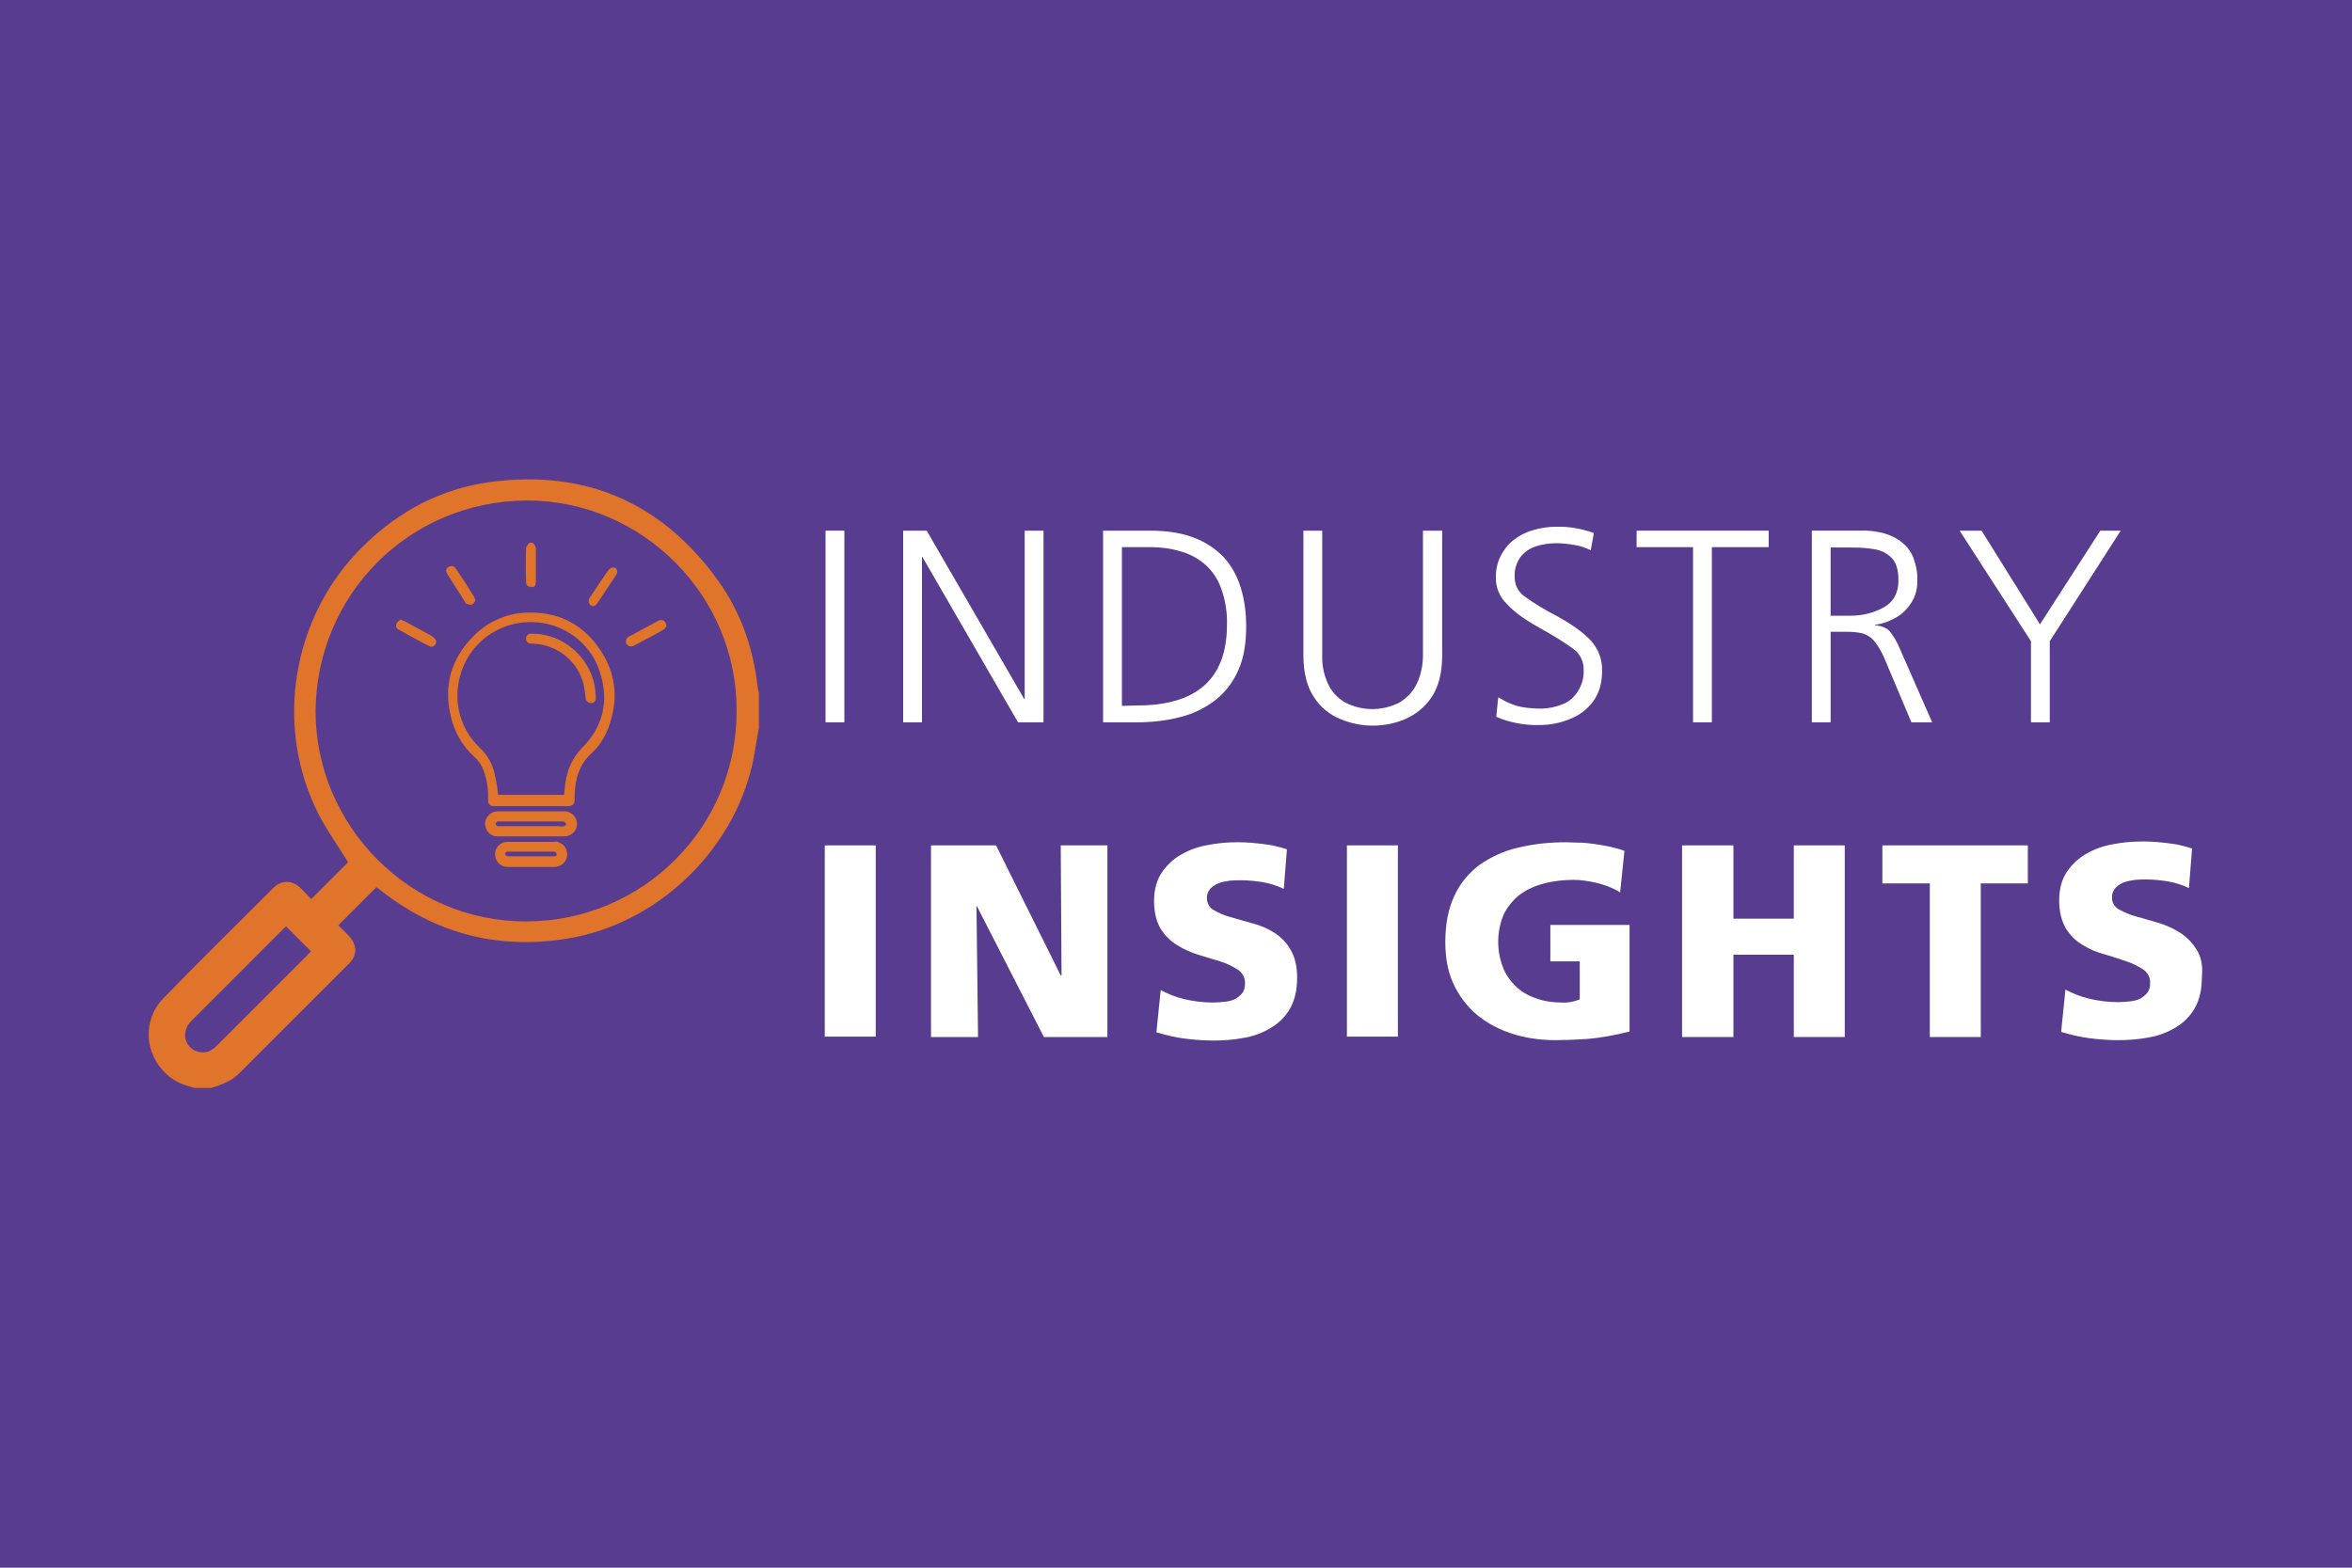 <?xml version="1.0" encoding="utf-8"?>
<!-- Generator: Adobe Illustrator 26.0.0, SVG Export Plug-In . SVG Version: 6.00 Build 0)  -->
<svg version="1.1" id="Layer_1" xmlns="http://www.w3.org/2000/svg" xmlns:xlink="http://www.w3.org/1999/xlink" x="0px" y="0px" viewBox="0 0 600 400" style="enable-background:new 0 0 600 400;" xml:space="preserve">
  <style type="text/css">
	.st0{fill:#573C90;}
	.st1{fill:#E0742A;}
	.st2{fill:#FFFFFF;}
</style>
  <rect class="st0" width="600" height="400" />
  <path class="st1" d="M183.3,148.3c-14.3-20-33.9-28.6-58.3-25.3c-12.5,1.7-23.2,7.4-32.2,16.2c-18.3,17.8-23.1,46.1-11.4,68.8
	c2.2,4.2,5,8.1,7.4,12l-9.4,9.4c-0.9-0.9-1.8-1.9-2.8-2.9c-2-1.9-4.7-2-6.7-0.1c-9.4,9.4-18.9,18.7-28.2,28.3
	c-5.4,5.5-4.9,14.2,0.8,19.4c2,1.9,4.5,2.8,7.1,3.5h4.2c2.8-0.8,5.4-1.8,7.5-4c9.3-9.3,18.5-18.5,27.8-27.8c2.1-2.1,2-4.7,0-6.9
	c-0.9-1-1.9-1.9-2.8-2.8l9.7-9.7c-0.1,0,0,0,0.1,0c0.1,0.1,0.2,0.2,0.4,0.3c14.2,11.4,30.2,15.7,48.2,12.8
	c22.8-3.7,42.3-22.2,47.3-44.8c0.6-2.9,1-5.9,1.6-8.9v-9.1c-0.1-0.4-0.2-0.9-0.3-1.3C192.2,165.6,189.1,156.4,183.3,148.3z
	 M79,243.1l-23.7,23.7c-1.4,1.4-2.9,2.1-4.9,1.5c-2.4-0.7-3.7-3.1-3-5.5c0.2-0.6,0.4-1.1,0.8-1.6c0.3-0.4,0.7-0.8,1-1.1
	c7.6-7.6,15.2-15.2,22.8-22.8c0.4-0.4,0.7-0.7,1-0.9l6.3,6.3C79.2,242.8,79.1,243,79,243.1z M134.2,235.1
	c-29.5,0.1-53.7-24.3-53.7-53.7c0.3-29.8,23.9-53.5,53.8-53.7c29.5-0.1,53.8,24.3,53.6,53.7C188,211.1,163.9,235.1,134.2,235.1
	C134.3,235.1,134.2,235.1,134.2,235.1L134.2,235.1z" />
  <path class="st1" d="M134.6,149.5c0.4,0.2,0.9,0.3,1.3,0.3c0.6-0.1,0.8-0.7,0.8-1.3c0-2.7,0-5.3,0-8c0.1-0.8-0.2-1.5-0.8-2H135
	c-0.3,0.5-0.8,0.9-0.8,1.4c-0.1,2.9-0.1,5.8,0,8.7C134.2,148.9,134.3,149.2,134.6,149.5z" />
  <path class="st1" d="M135.4,156.3c-5.5-0.1-10.8,2.1-14.6,6c-5.7,5.7-7.7,12.6-5.8,20.5c0.9,4,3,7.6,6,10.3c1.1,1,1.9,2.2,2.4,3.6
	c0.8,2.2,1.2,4.6,1.1,7c0,1.6,0.3,2,1.9,2h9.1c3.1,0,6.2,0,9.3,0c1.3,0,1.8-0.5,1.8-1.8c0-0.3,0-0.7,0-1c0.1-4.2,1.2-7.9,4.4-10.8
	c2.4-2.2,3.9-5.1,4.8-8.2c1.9-6.3,1.1-12.3-2.5-17.8C149.1,159.6,143,156.3,135.4,156.3z M148.5,190.8c-2.5,2.6-3.8,5.6-4.3,9.1
	c-0.1,1-0.2,1.9-0.3,2.9h-16.8c-0.2-1.6-0.4-3.2-0.8-4.8c-0.5-2.8-1.9-5.4-4-7.3c-9.8-9.4-6.2-26.1,6.5-30.8
	c10.1-3.7,21.2,1.6,24.3,11.8C155.4,179,153.8,185.5,148.5,190.8z" />
  <path class="st1" d="M143.8,207c-5.6,0-11.1,0-16.7,0c-1.1,0-2.1,0.5-2.7,1.3c-0.7,0.9-0.9,2.2-0.3,3.3c0.5,1.1,1.5,1.8,2.7,1.8
	c2.9,0,5.7,0,8.6,0l0,0c2.8,0,5.6,0,8.4,0c1.8,0.1,3.3-1.3,3.4-3c0.1-1.8-1.3-3.3-3-3.4C144,207,143.9,207,143.8,207L143.8,207z
	 M143.9,210.8c-0.5,0.1-1,0.1-1.4,0h-14.9c-0.2,0-0.5,0-0.7,0c-0.2-0.1-0.5-0.4-0.5-0.6c0-0.2,0.3-0.4,0.5-0.6c0.2-0.1,0.4,0,0.6,0
	h15.8c0.2,0,0.5,0,0.7,0.1c0.2,0.1,0.4,0.4,0.4,0.6C144.4,210.5,144.2,210.7,143.9,210.8z" />
  <path class="st1" d="M141.4,214.8c-3.9,0-7.9,0-11.8,0c-1.8-0.1-3.3,1.3-3.3,3.1s1.3,3.3,3.1,3.3c0.1,0,0.2,0,0.3,0
	c1.9,0,3.9,0,5.8,0s3.9,0,5.8,0c1.8,0.1,3.3-1.3,3.4-3.1c0,0,0,0,0-0.1c0-1.8-1.4-3.2-3.1-3.3C141.5,214.8,141.4,214.8,141.4,214.8z
	 M141.1,218.5h-11.2c-0.4,0-0.9,0-1-0.6c0-0.6,0.5-0.6,0.9-0.6H141c0.4,0,0.9,0,1,0.6S141.5,218.5,141.1,218.5L141.1,218.5z" />
  <path class="st1" d="M118.9,154c0.4,0.2,0.9,0.3,1.4,0.3c0.4-0.1,0.7-0.7,1-1c-0.1-0.4-0.2-0.7-0.4-1.1c-1.5-2.4-3-4.8-4.6-7.1
	c-0.2-0.3-0.5-0.6-0.9-0.7c-0.5,0-1,0.2-1.3,0.5c-0.5,0.5-0.3,1.1,0.1,1.7c1.5,2.4,3,4.7,4.5,7.1C118.7,153.8,118.8,154,118.9,154z" />
  <path class="st1" d="M168.1,158.3c-2.6,1.4-5.2,2.8-7.8,4.2c-0.6,0.4-0.8,1.1-0.5,1.8c0.4,0.6,1.1,0.8,1.8,0.5
	c2.5-1.3,5.1-2.7,7.6-4.1c0.3-0.2,0.6-0.6,0.8-0.9C170,158.5,169,157.9,168.1,158.3z" />
  <path class="st1" d="M110.3,162.4c-2.3-1.4-4.8-2.6-7.1-3.9c-0.4-0.2-0.7-0.3-1.1-0.4c-0.4,0.3-0.8,0.7-1,1.1
	c-0.2,0.5,0,1.2,0.5,1.4c0,0,0,0,0,0c2.6,1.4,5.2,2.9,7.8,4.2c0.6,0.4,1.3,0.2,1.7-0.4c0.1-0.2,0.2-0.5,0.2-0.8
	C111.1,163.2,110.8,162.7,110.3,162.4z" />
  <path class="st1" d="M156.3,144.8c-0.5,0.1-0.9,0.4-1.2,0.8c-1.5,2.2-3,4.4-4.5,6.7c-0.2,0.2-0.3,0.5-0.4,0.7
	c-0.2,0.7,0.2,1.4,0.9,1.6c0.2,0,0.3,0.1,0.5,0c0.3-0.1,0.5-0.3,0.7-0.6c1.7-2.5,3.4-5,5-7.5c0.2-0.4,0.2-0.9,0-1.3
	C157.2,145,156.8,144.8,156.3,144.8z" />
  <path class="st1" d="M151.9,176.4c-0.5-4.8-3.1-9.1-7-11.8c-2.7-1.9-6-3-9.3-2.9c-0.7-0.1-1.4,0.4-1.4,1.1c-0.1,0.7,0.4,1.4,1.1,1.4
	c0.1,0,0.1,0,0.2,0c0.4,0,0.9,0.1,1.3,0.1c5.8,0.5,10.7,4.7,12.1,10.4c0.2,1.1,0.4,2.3,0.5,3.4c0,0.7,0.6,1.3,1.4,1.3
	c0.7,0,1.3-0.6,1.2-1.4c0,0,0,0,0,0c0-0.2,0-0.4,0-0.6h0C151.9,177.1,151.9,176.8,151.9,176.4z" />
  <rect x="210.6" y="135.4" class="st2" width="4.8" height="48.9" />
  <polygon class="st2" points="266.2,184.3 266.2,135.4 261.4,135.4 261.4,178.4 261.3,178.4 236.4,135.4 230.4,135.4 230.4,184.3 
	235.2,184.3 235.2,142.1 235.3,142.1 259.7,184.3 " />
  <path class="st2" d="M310.1,178.6c2.5-2,4.5-4.6,5.8-7.6c1.4-3.1,2-6.8,2-11.2c0-3.4-0.4-6.7-1.4-9.9c-0.9-2.9-2.3-5.5-4.3-7.7
	c-2.1-2.2-4.7-3.9-7.6-5c-3.1-1.2-6.8-1.8-11.1-1.8h-12.1v48.9h8.6c3.8,0,7.6-0.4,11.3-1.4C304.5,182.1,307.5,180.6,310.1,178.6z
	 M286.2,180.1v-40.5h7.1c2.7,0,5.3,0.3,7.9,1.1c2.3,0.6,4.4,1.8,6.2,3.3c1.9,1.7,3.3,3.8,4.1,6.1c1.1,3,1.6,6.2,1.5,9.3
	c0,13.7-7.6,20.6-22.9,20.6L286.2,180.1z" />
  <path class="st2" d="M363,167.2c0,2.5-0.5,4.9-1.5,7.1c-0.9,2-2.5,3.7-4.4,4.9c-4.4,2.3-9.7,2.3-14,0c-1.9-1.1-3.5-2.8-4.4-4.9
	c-1-2.2-1.5-4.7-1.4-7.1v-31.8h-4.8v31.8c0,4.4,0.9,8,2.7,10.7c1.6,2.5,4,4.5,6.8,5.6c5.3,2.2,11.2,2.2,16.4,0
	c2.8-1.2,5.1-3.1,6.8-5.6c1.8-2.7,2.7-6.2,2.7-10.7v-31.8H363L363,167.2z" />
  <path class="st2" d="M393.1,160.4c2.9,1.6,5.7,3.3,8.3,5.2c1.7,1.2,2.6,3.2,2.6,5.2c0.1,2-0.4,3.9-1.5,5.6c-0.9,1.5-2.3,2.7-3.9,3.3
	c-1.8,0.7-3.6,1.1-5.6,1.1c-1.4,0-2.8-0.1-4.2-0.3c-1.2-0.2-2.4-0.5-3.5-1c-1.1-0.4-2.1-1-3.1-1.6l-0.5,5c3.5,1.5,7.3,2.2,11,2.1
	c2.6,0,5.3-0.5,7.7-1.5c2.4-0.9,4.5-2.5,6-4.5c1.5-2.1,2.3-4.6,2.3-7.8c0.1-2.9-1-5.8-3-7.9c-2-2.1-4.9-4.1-8.7-6.2
	c-2.9-1.5-5.6-3.1-8.2-5c-1.6-1.2-2.5-3.1-2.4-5.1c-0.1-1.7,0.5-3.5,1.5-4.9c1-1.3,2.4-2.2,3.9-2.7c1.6-0.5,3.4-0.8,5.1-0.8
	c1.7,0,3.4,0.2,5,0.5c1.3,0.2,2.7,0.7,3.9,1.3l0.8-4.4c-3.1-1.1-6.3-1.7-9.6-1.6c-2,0-4.1,0.3-6,0.9c-1.8,0.5-3.5,1.4-4.9,2.5
	c-1.4,1.1-2.5,2.5-3.3,4.1c-0.8,1.6-1.2,3.4-1.2,5.2c-0.1,2.7,0.9,5.2,2.9,7.1C386.4,156.3,389.3,158.3,393.1,160.4z" />
  <polygon class="st2" points="431.9,184.3 436.7,184.3 436.7,139.6 451.2,139.6 451.2,135.4 417.5,135.4 417.5,139.6 431.9,139.6 " />
  <path class="st2" d="M487.6,184.3h5.3l-8.3-18.9c-0.6-1.5-1.5-3-2.5-4.3c-0.7-0.8-2-1.4-3.8-1.6v-0.1c1.9-0.2,3.8-0.9,5.5-1.9
	c1.6-0.9,2.9-2.3,3.9-3.9c1-1.7,1.5-3.6,1.4-5.5c0.1-2-0.3-3.9-1-5.8c-0.6-1.5-1.6-2.9-2.9-3.9c-1.3-1.1-2.9-1.8-4.5-2.3
	c-1.9-0.5-3.9-0.8-5.9-0.7h-12.6v48.9h4.8v-23.1h4c1.4,0,2.8,0.1,4.1,0.4c1.1,0.3,2,0.9,2.8,1.7c1.1,1.3,2,2.8,2.7,4.4L487.6,184.3z
	 M472.1,157.1H467v-17.4h5c2.2,0,4.4,0.1,6.5,0.5c1.6,0.3,3.1,1.1,4.2,2.3c1.1,1.2,1.6,3.1,1.6,5.6c0,3.1-1.2,5.4-3.6,6.8
	C478,156.4,475.1,157.1,472.1,157.1L472.1,157.1z" />
  <polygon class="st2" points="535.8,135.4 520.4,159.3 505.5,135.4 499.9,135.4 518.1,163.6 518.1,184.3 522.9,184.3 522.9,163.6 
	541,135.4 " />
  <rect x="210.4" y="215.7" class="st2" width="13" height="48.8" />
  <polygon class="st2" points="270.8,248.9 270.6,248.9 254.1,215.7 237.5,215.7 237.5,264.6 249.5,264.6 249.1,231.2 249.2,231.2 
	266.3,264.6 282.5,264.6 282.5,215.7 270.6,215.7 " />
  <path class="st2" d="M325.1,238c-1.7-1.1-3.6-1.9-5.6-2.4c-2-0.6-3.9-1.1-5.6-1.6c-1.5-0.4-2.9-1-4.3-1.8c-1.1-0.6-1.7-1.8-1.7-3
	c-0.1-0.9,0.3-1.8,0.9-2.5c0.6-0.6,1.4-1.1,2.2-1.4c0.9-0.3,1.9-0.5,2.8-0.6c1-0.1,1.9-0.1,2.8-0.1c1.9,0,3.7,0.2,5.6,0.5
	c1.8,0.3,3.6,0.9,5.3,1.7l0.8-10.1c-1.9-0.6-3.8-1.1-5.7-1.3c-2.3-0.3-4.6-0.5-6.9-0.5c-2.5,0-5,0.2-7.5,0.7
	c-2.4,0.4-4.7,1.2-6.8,2.4c-2,1.1-3.7,2.7-5,4.6c-1.3,1.9-2,4.4-2,7.3c0,2.9,0.6,5.3,1.7,7.1c1.1,1.7,2.5,3.2,4.3,4.2
	c1.7,1.1,3.6,1.9,5.6,2.5c2,0.6,3.9,1.2,5.6,1.7c1.5,0.5,2.9,1.2,4.3,2.1c1.1,0.8,1.8,2.1,1.7,3.5c0,0.9-0.2,1.7-0.7,2.4
	c-0.5,0.6-1.1,1.1-1.8,1.5c-0.8,0.4-1.7,0.6-2.6,0.7c-1,0.1-2,0.2-3,0.2c-2.5,0-5-0.3-7.5-0.9c-2.1-0.5-4.1-1.3-5.9-2.3l-1.1,10.8
	c2.4,0.7,4.8,1.3,7.2,1.6c2.4,0.3,4.9,0.5,7.3,0.5c2.7,0,5.3-0.2,7.9-0.7c2.4-0.4,4.8-1.3,6.9-2.6c2-1.2,3.7-2.9,4.8-4.9
	c1.2-2.1,1.8-4.7,1.8-7.9c0-2.9-0.6-5.3-1.7-7.1C328.2,240.5,326.8,239.1,325.1,238z" />
  <rect x="343.6" y="215.7" class="st2" width="13" height="48.8" />
  <path class="st2" d="M395.4,245.3h7.6v9.7c-1.5,0.6-3,0.9-4.6,0.8c-2.2,0-4.5-0.3-6.6-1.1c-1.9-0.6-3.7-1.7-5.1-3
	c-1.4-1.4-2.6-3-3.3-4.9c-1.7-4.4-1.6-9.4,0.3-13.7c1-1.9,2.4-3.6,4.1-4.9c1.8-1.3,3.9-2.2,6.1-2.8c2.4-0.6,5-0.9,7.5-0.9
	c1.9,0,3.7,0.3,5.6,0.7c2.2,0.5,4.4,1.3,6.3,2.5l1.1-10.6c-1.3-0.5-2.6-0.8-3.9-1.1c-1.4-0.3-2.7-0.5-4.1-0.7
	c-1.4-0.2-2.6-0.3-3.8-0.3s-2.2-0.1-3-0.1c-4.2,0-8.3,0.4-12.4,1.4c-3.5,0.8-6.8,2.3-9.8,4.4c-2.8,2.1-5,4.8-6.4,7.9
	c-1.5,3.2-2.3,7.1-2.3,11.8s0.9,8.5,2.6,11.7c1.6,3,3.8,5.7,6.6,7.7c2.7,2,5.8,3.4,9,4.3c3.2,0.9,6.6,1.3,9.9,1.3
	c2.2,0,4.9-0.1,8-0.3c3.7-0.3,7.3-1,10.9-1.9V236h-20.2V245.3z" />
  <polygon class="st2" points="457.6,234.4 442.2,234.4 442.2,215.7 429.1,215.7 429.1,264.6 442.2,264.6 442.2,243.6 457.6,243.6 
	457.6,264.6 470.6,264.6 470.6,215.7 457.6,215.7 " />
  <polygon class="st2" points="480.2,225.4 492.3,225.4 492.3,264.6 505.3,264.6 505.3,225.4 517.3,225.4 517.3,215.7 480.2,215.7 " />
  <path class="st2" d="M560.3,242.2c-1.1-1.7-2.5-3.2-4.3-4.3c-1.7-1.1-3.6-1.9-5.6-2.5c-2-0.6-3.9-1.1-5.6-1.6
	c-1.5-0.4-2.9-1-4.3-1.8c-1.1-0.6-1.8-1.8-1.7-3c-0.1-0.9,0.3-1.8,0.9-2.5c0.6-0.6,1.4-1.1,2.2-1.4c0.9-0.3,1.9-0.5,2.8-0.6
	c1-0.1,1.9-0.1,2.8-0.1c1.9,0,3.7,0.2,5.6,0.5c1.8,0.3,3.6,0.9,5.3,1.7l0.8-10.1c-1.9-0.6-3.8-1.1-5.7-1.3c-2.3-0.3-4.6-0.5-6.9-0.5
	c-2.5,0-5,0.2-7.5,0.7c-2.4,0.4-4.7,1.2-6.8,2.4c-2,1.1-3.7,2.7-5,4.6c-1.3,1.9-2,4.4-2,7.3c0,2.9,0.6,5.3,1.7,7.2
	c1.1,1.7,2.5,3.2,4.3,4.2c1.7,1.1,3.6,1.9,5.6,2.4c2,0.6,3.9,1.2,5.6,1.8c1.5,0.5,2.9,1.2,4.3,2.1c1.1,0.8,1.8,2.1,1.7,3.5
	c0,0.9-0.2,1.7-0.7,2.4c-0.5,0.6-1.1,1.1-1.8,1.5c-0.8,0.4-1.7,0.6-2.6,0.7c-1,0.1-2,0.2-3,0.2c-2.5,0-5-0.3-7.5-0.9
	c-2.1-0.5-4.1-1.3-6-2.3l-1.1,10.8c2.4,0.7,4.8,1.3,7.2,1.6c2.4,0.3,4.9,0.5,7.3,0.5c2.7,0,5.3-0.2,7.9-0.7c2.4-0.4,4.8-1.3,6.9-2.6
	c2-1.2,3.7-2.9,4.8-4.9c1.2-2.1,1.8-4.7,1.8-7.9C562,246.4,561.5,244,560.3,242.2z" />
</svg>